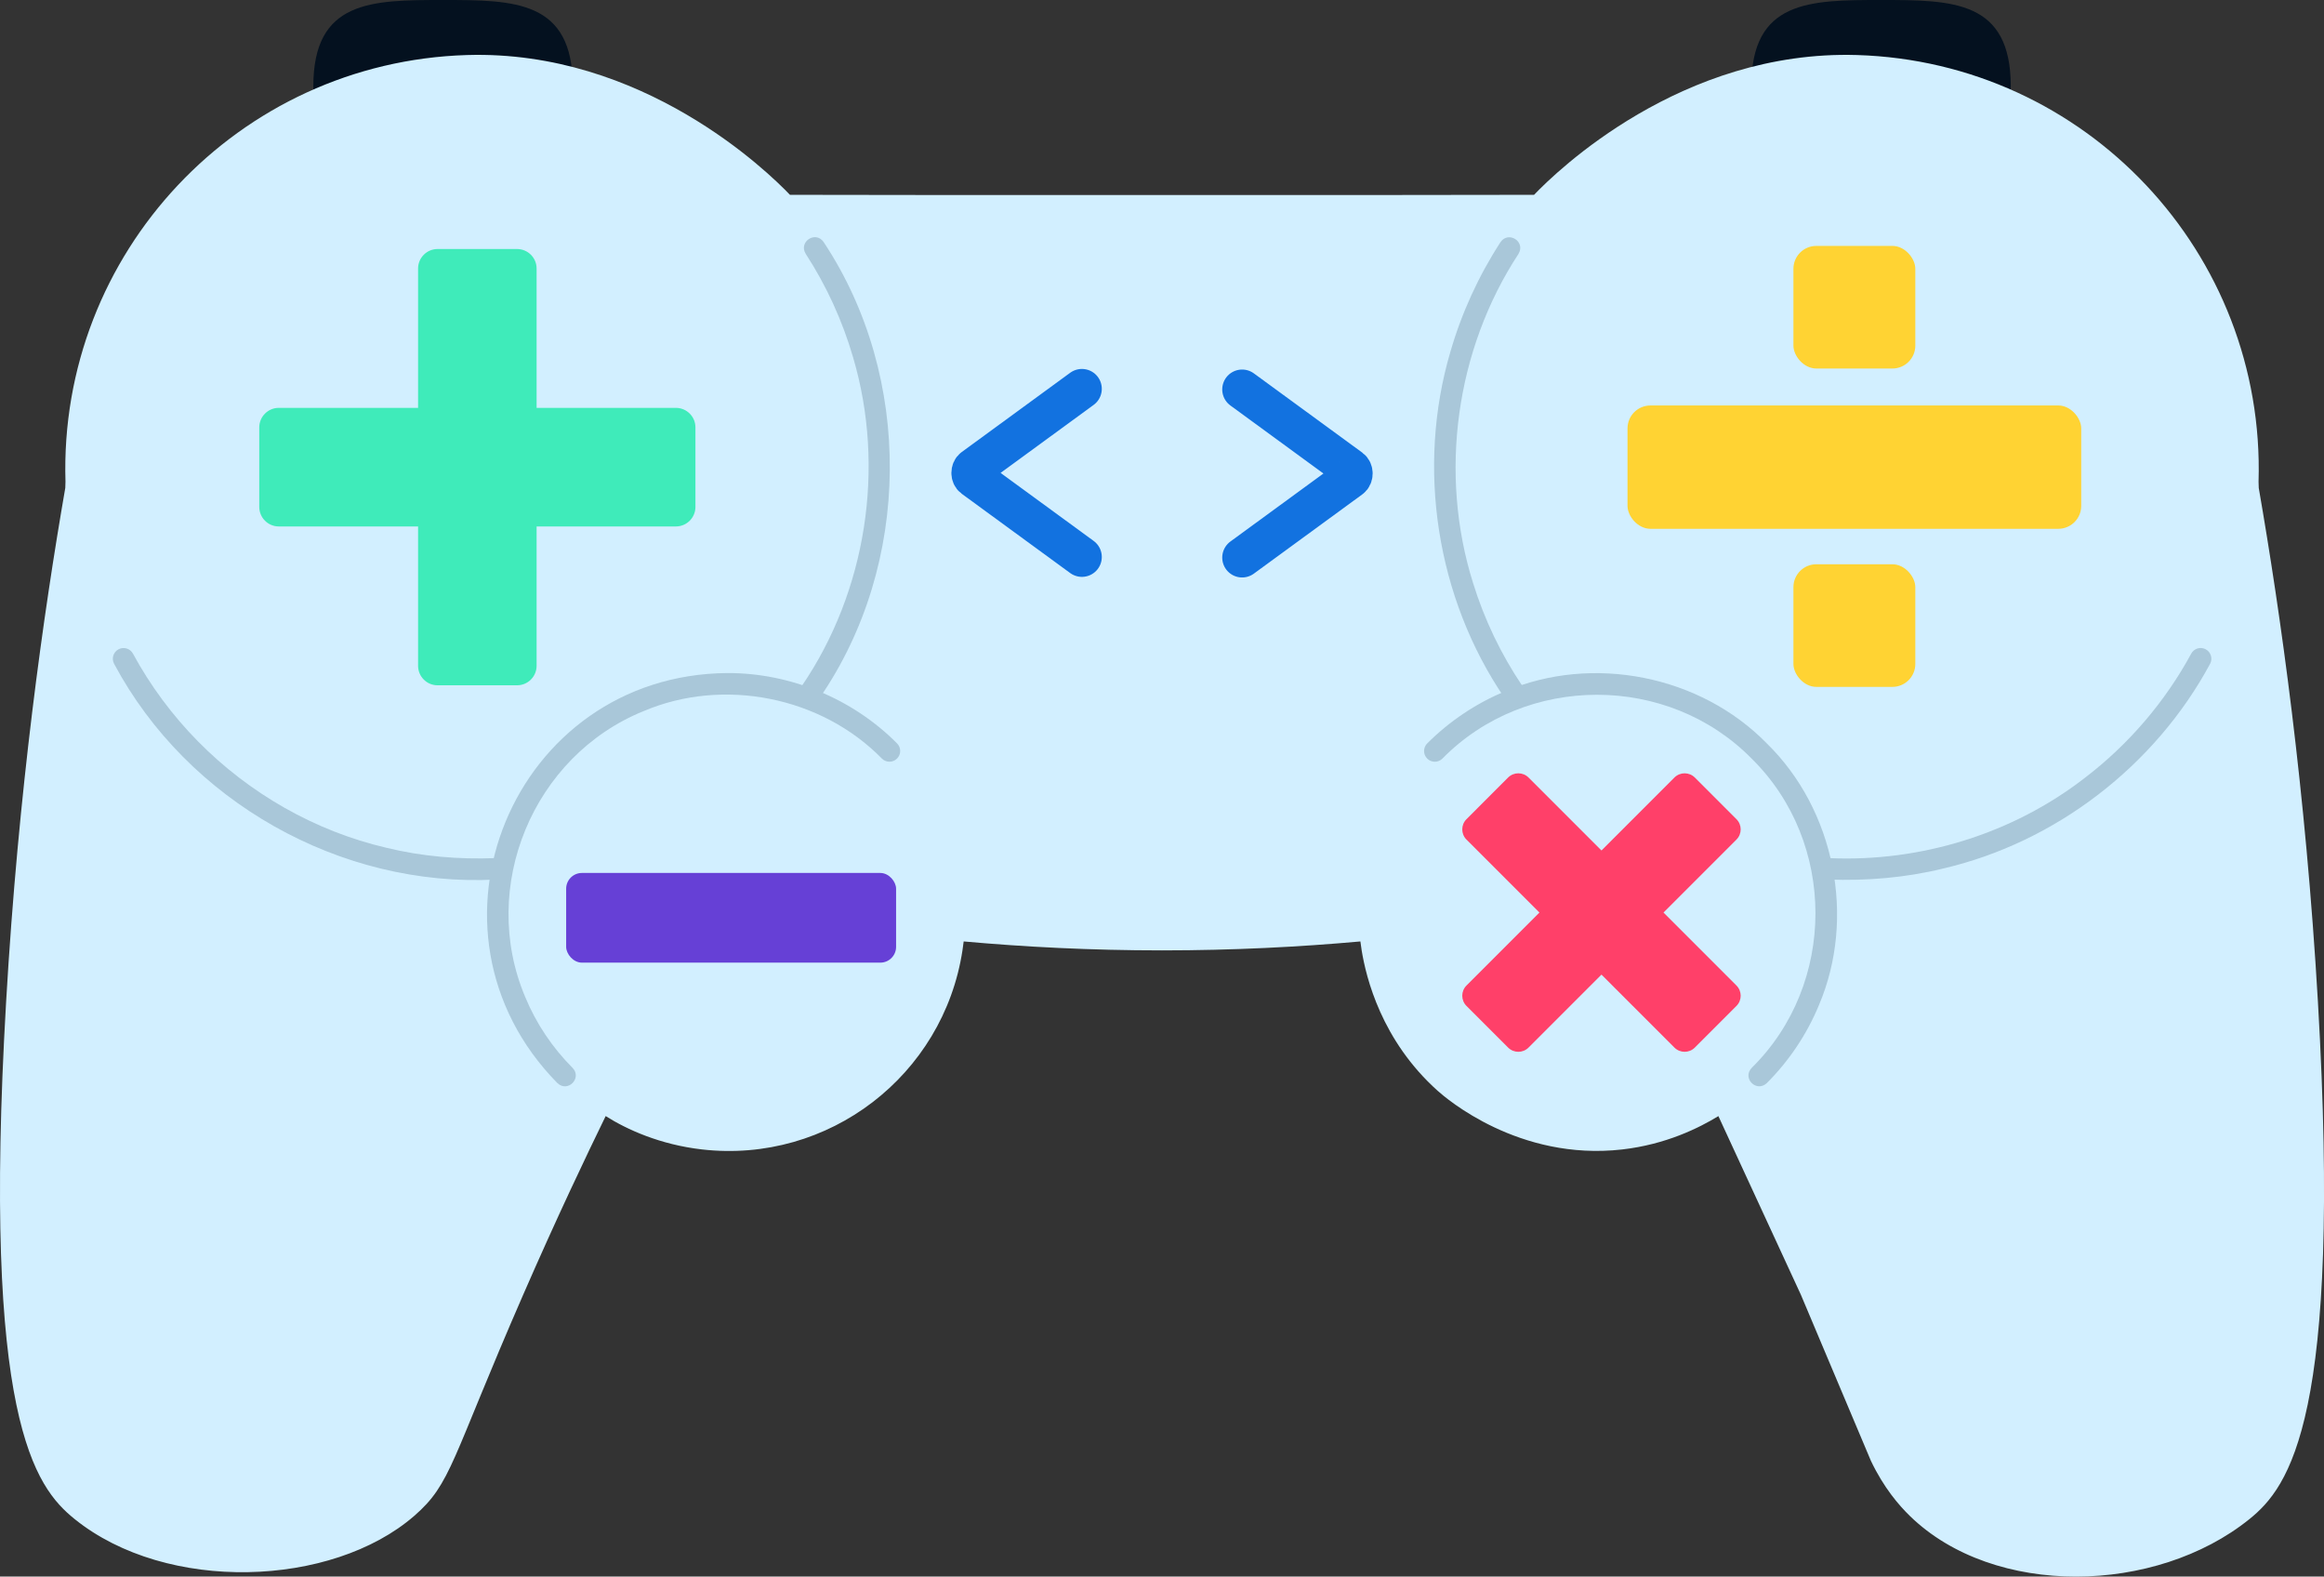 <?xml version="1.0" encoding="UTF-8"?>
<svg id="Layer_2" data-name="Layer 2" xmlns="http://www.w3.org/2000/svg" viewBox="0 0 730.38 495.36">
  <rect x="0" y="0" width="730.38" height="495.36" fill="#333333" stroke="none"/>
  <defs>
    <style>
      .cls-1 {
        fill: #a9c7d9;
      }

      .cls-2 {
        fill: none;
        stroke: #1272e0;
        stroke-linecap: round;
        stroke-miterlimit: 10;
        stroke-width: 12.5px;
      }

      .cls-3 {
        fill: #3febba;
      }

      .cls-4 {
        fill: #ff4069;
      }

      .cls-5 {
        fill: #ffd333;
      }

      .cls-6 {
        fill: #6640d6;
      }

      .cls-7 {
        fill: #d2efff;
      }

      .cls-8 {
        fill: #04111f;
      }
    </style>
  </defs>
  <g id="Layer_10" data-name="Layer 10">
    <g id="GMA">
      <g>
        <path class="cls-8" d="m550.4,27.14c0,27.06,18.25,48.99,40.77,48.99s40.77-21.93,40.77-48.99S613.68,0,591.17,0s-40.77.09-40.77,27.14Z"/>
        <path class="cls-8" d="m180.01,27.14c0,27.06-18.25,48.99-40.77,48.99s-40.77-21.93-40.77-48.99S116.73,0,139.24,0s40.77.09,40.77,27.14Z"/>
        <path class="cls-7" d="m427.54,295.8c.09.71.21,1.66.4,2.81h13.49-13.49c1.4,8.58,6.22,28.32,23.91,44.14,2.56,2.29,25.47,22.1,57.95,18.41,13.83-1.57,24.26-6.83,30.25-10.48l25.93,56.14c7.33,17.39,14.66,34.78,22,52.16,4.02,8.44,8.78,13.95,12.26,17.34,26.48,25.77,77.3,24.69,106.7.98,12.52-10.1,29.14-31.7,21.53-162.49-3.88-66.76-11.76-122.08-18.6-161.51l-.06-1.93c2.18-71.87-54.31-131.9-126.18-134.08-55.22-1.67-94.6,36.68-101.51,43.92l-54.71.07h-127.15l-52-.07c-6.91-7.24-46.28-45.59-101.51-43.92C74.89,19.47,18.4,79.5,20.58,151.36l-.06,1.93c-6.84,39.44-14.72,94.75-18.6,161.51-7.61,130.79,9.01,152.39,21.54,162.49,28.94,23.34,80.83,21.46,106.7-.98,11.79-10.23,11.47-17.26,34.26-69.5,10.69-24.51,20.02-44.04,25.93-56.14,6.63,4.2,17.07,8.97,30.25,10.48,39.82,4.56,75.88-23.26,81.88-62.54h-10.81,10.81c.14-.93.27-1.87.38-2.81,19.07,1.72,39.92,2.81,62.32,2.81,22.42,0,43.29-1.09,62.37-2.81Z"/>
      </g>
      <g id="buttons">
        <path id="addition" class="cls-3" d="m218.56,134.29v24.98c0,3.39-2.75,6.14-6.14,6.14h-43.78v43.78c0,3.39-2.75,6.13-6.14,6.13h-24.98c-3.39,0-6.13-2.75-6.13-6.13v-43.78h-43.78c-3.39,0-6.13-2.75-6.13-6.14v-24.98c0-3.39,2.75-6.14,6.13-6.14h43.78v-43.78c0-3.39,2.75-6.13,6.13-6.13h24.98c3.39,0,6.14,2.75,6.14,6.13v43.78h43.78c3.39,0,6.14,2.75,6.14,6.14Z"/>
        <path id="multiplication" class="cls-4" d="m522.8,286.72l22.92-22.92c1.78-1.77,1.78-4.65,0-6.42l-13.07-13.08c-1.78-1.77-4.65-1.77-6.42,0l-22.92,22.92-22.92-22.92c-1.78-1.77-4.65-1.77-6.43,0l-13.07,13.08c-1.78,1.77-1.78,4.65,0,6.42l22.92,22.92-22.92,22.92c-1.78,1.78-1.78,4.65,0,6.43l13.07,13.07c1.78,1.78,4.65,1.78,6.43,0l22.92-22.92,22.92,22.92c1.77,1.78,4.65,1.78,6.42,0l13.07-13.07c1.78-1.78,1.78-4.65,0-6.43l-22.92-22.92Z"/>
        <g id="Division">
          <rect class="cls-5" x="511.49" y="127.41" width="142.59" height="38.75" rx="7.2" ry="7.2" transform="translate(1165.57 293.56) rotate(-180)"/>
          <rect class="cls-5" x="563.63" y="77.27" width="38.31" height="38.53" rx="7.2" ry="7.2" transform="translate(1165.57 193.06) rotate(180)"/>
          <rect class="cls-5" x="563.63" y="177.29" width="38.31" height="38.53" rx="7.2" ry="7.2" transform="translate(1165.57 393.11) rotate(180)"/>
        </g>
        <rect id="subtraction" class="cls-6" x="177.93" y="274.29" width="103.69" height="28.18" rx="4.96" ry="4.96" transform="translate(459.55 576.75) rotate(180)"/>
        <g id="not_equal_to" data-name="not equal to">
          <path class="cls-2" d="m390.37,175.19l34.09-24.91c.91-.67.91-2.34,0-3.01l-34.09-24.91"/>
          <path class="cls-2" d="m340.02,122.17l-34.09,24.91c-.91.67-.91,2.34,0,3.01l34.09,24.91"/>
        </g>
      </g>
      <g>
        <path class="cls-1" d="m258.86,76.07c28.18,42.47,27.66,101.25-1.26,143.21-1.04,1.54-3.14,1.95-4.68.91-1.55-1.04-1.95-3.14-.91-4.69,20.3-29.79,26.31-68.64,16.1-103.2-3.34-11.51-8.38-22.52-14.9-32.56-2.32-3.75,3.08-7.37,5.65-3.68h0Z"/>
        <path class="cls-1" d="m155.88,276.36c-48.94,2.53-96.91-24.55-120.01-67.77-.89-1.64-.28-3.68,1.35-4.57,1.64-.89,3.68-.28,4.57,1.36,5.47,10.09,12.38,19.38,20.44,27.57,16.11,16.34,36.78,28.2,59.17,33.41,11.17,2.74,22.74,3.69,34.23,3.26,4.4-.06,4.74,6.43.25,6.74h0Z"/>
        <path class="cls-1" d="m175.18,340.31c-47.21-48-13.93-128.28,53.37-128.84,19.8-.07,39.42,8.05,53.37,22.1,1.32,1.32,1.32,3.45,0,4.77-1.32,1.32-3.45,1.32-4.77,0-19.04-19.47-49.86-25.57-74.9-14.9-34.77,14.09-51.81,55.26-37.19,89.81,3.43,8.31,8.53,15.91,14.9,22.29,3.05,3.19-1.5,7.85-4.77,4.77h0Z"/>
        <path class="cls-1" d="m477.24,79.75c-19.77,30.14-25.1,69.09-14.28,103.46,3.54,11.45,8.77,22.36,15.47,32.3,1.04,1.54.64,3.64-.91,4.69-1.54,1.04-3.64.63-4.68-.91-21.42-31.42-27.76-72.4-16.99-108.85,3.52-12.14,8.84-23.76,15.72-34.36,2.5-3.64,7.99-.15,5.65,3.68h0Z"/>
        <path class="cls-1" d="m574.88,269.62c28.68,1.28,57.74-7.65,80.43-25.29,13.67-10.45,25.14-23.83,33.34-38.96.89-1.64,2.93-2.24,4.57-1.36,1.64.89,2.24,2.94,1.36,4.57-17.26,32.01-48.52,56.11-83.97,64.33-11.77,2.88-23.95,3.89-36.04,3.44-4.45-.3-4.23-6.82.3-6.74h0Z"/>
        <path class="cls-1" d="m550.5,335.54c26.74-26.3,26.74-70.9,0-97.19-26.29-26.74-70.91-26.74-97.19,0-1.32,1.32-3.45,1.32-4.77,0-1.32-1.32-1.32-3.45,0-4.77,6.99-6.98,15.35-12.6,24.48-16.37,27.49-11.71,61.35-5.01,82.25,16.37,21.38,20.9,28.08,54.76,16.37,82.25-3.77,9.13-9.38,17.49-16.37,24.48-3.24,3.05-7.83-1.52-4.77-4.77h0Z"/>
      </g>
    </g>
  </g>
</svg>